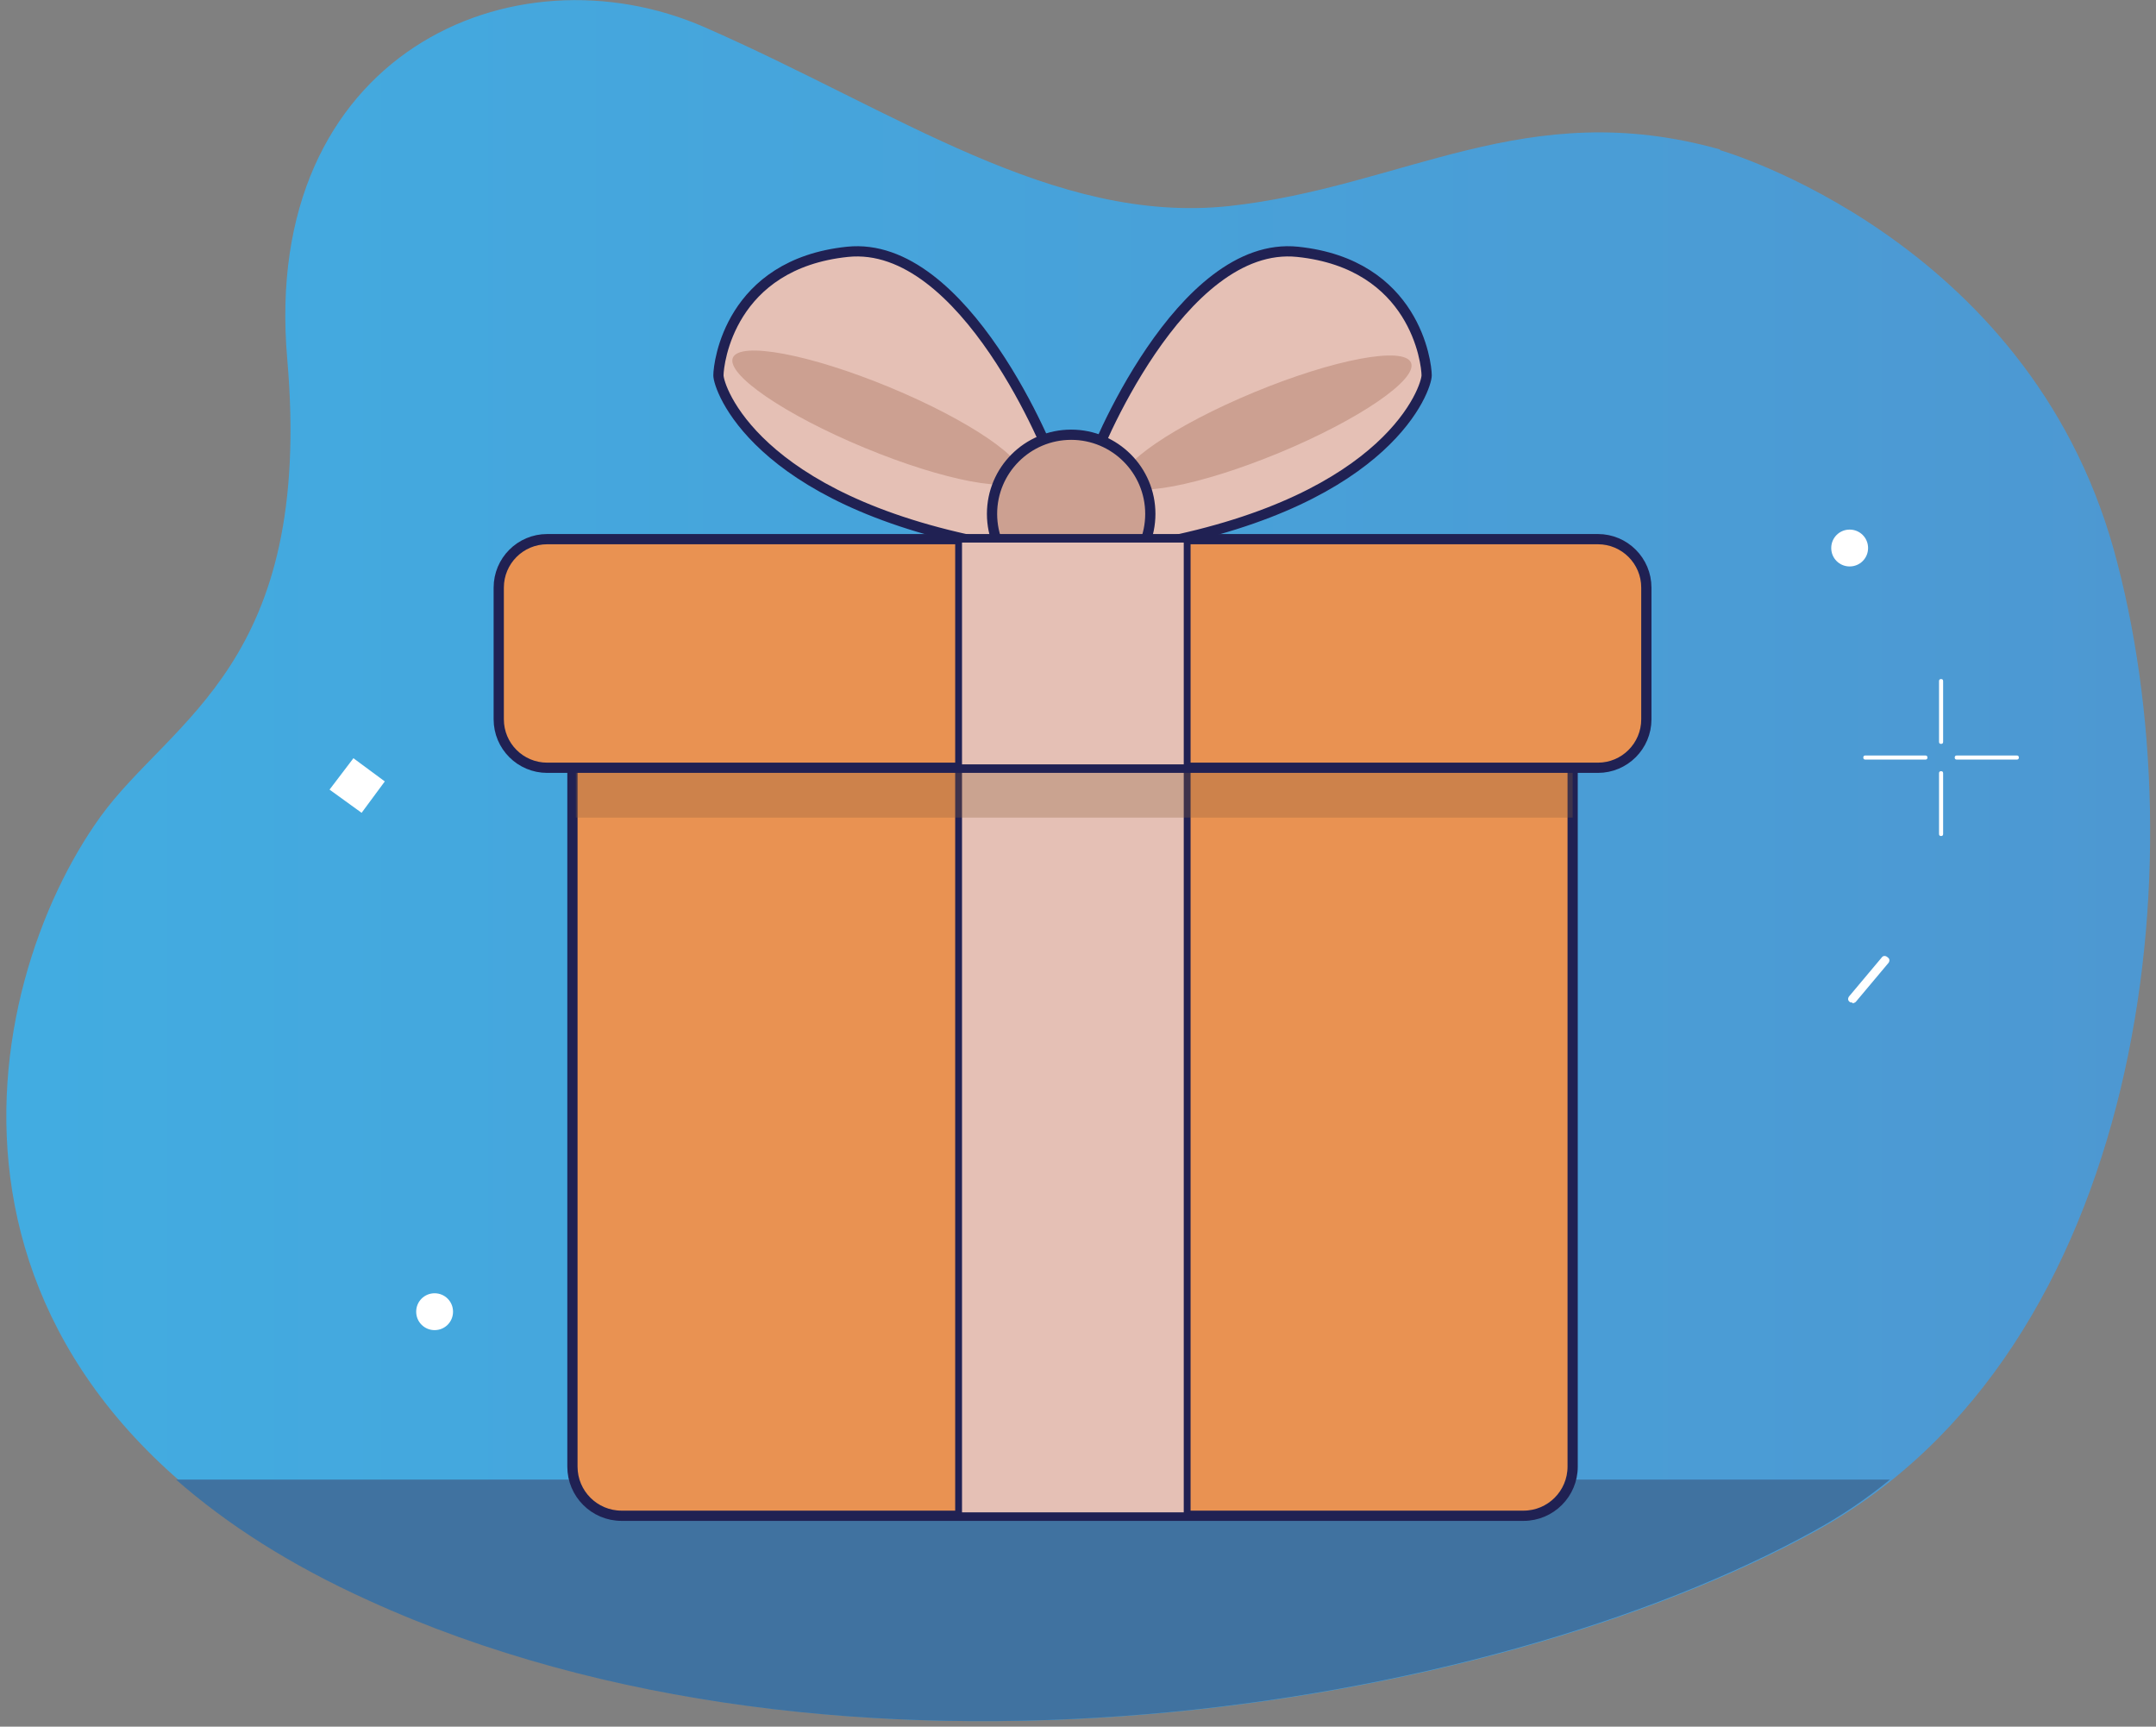 <svg width="316" height="253" viewBox="0 0 316 253" fill="none" xmlns="http://www.w3.org/2000/svg">
<rect x="0" y="0" width="316" height="253" fill="#808080" stroke="none"/>
<path d="M252.1 22C252.1 22 297 34.8 309.8 80.5C322.5 126.2 314.3 197.8 266.2 224.3C218.1 250.8 123.6 266.1 54.3 234.5C-15 202.9 -3.2 144.6 14.7 119.7C25.1 105.3 46 97.3 42.1 52.6C38.2 7.9 75.2 -8.3 103.3 4C131.4 16.3 154.4 32.9 180.1 30.2C205.8 27.4 223.6 13.9 252.1 21.9V22Z" fill="url(#paint0_linear_1_450)"/>
<path d="M265.9 224.3C269.9 222.1 273.6 219.6 277 216.8H25.8C33.2 223.3 42.5 229.3 54 234.5C123.3 266.1 217.8 250.8 265.9 224.3Z" fill="#4072A0"/>
<path d="M159.8 68.6C160.2 66.8 173 35.1 190.2 36.9C207.4 38.7 209.1 53.2 209.1 55C209.1 56.8 203.8 73.1 169.5 79.7C135.2 86.3 159.8 68.7 159.8 68.7V68.6Z" fill="#E5C0B5" stroke="#202153" stroke-width="1.5" stroke-miterlimit="10"/>
<path d="M154.6 68.6C154.2 66.8 141.4 35.1 124.2 36.9C107 38.7 105.3 53.2 105.3 55C105.3 56.8 110.6 73.1 144.9 79.7C179.2 86.3 154.6 68.7 154.6 68.7V68.6Z" fill="#E5C0B5" stroke="#202153" stroke-width="1.5" stroke-miterlimit="10"/>
<path d="M149.727 69.951C150.742 67.501 142.092 61.593 130.407 56.753C118.723 51.913 108.428 49.975 107.413 52.424C106.399 54.873 115.049 60.782 126.733 65.622C138.418 70.462 148.713 72.4 149.727 69.951Z" fill="#CCA091"/>
<path d="M187.49 66.348C199.174 61.508 207.824 55.599 206.81 53.15C205.795 50.7 195.501 52.639 183.816 57.478C172.131 62.318 163.482 68.227 164.496 70.677C165.511 73.126 175.805 71.188 187.49 66.348Z" fill="#CCA091"/>
<path d="M157 86.9C163.406 86.9 168.6 81.707 168.6 75.3C168.6 68.894 163.406 63.7 157 63.7C150.593 63.7 145.4 68.894 145.4 75.3C145.4 81.707 150.593 86.9 157 86.9Z" fill="#CCA091" stroke="#202153" stroke-width="1.5" stroke-miterlimit="10"/>
<path d="M223.3 101.5H91.1C87.124 101.5 83.9 104.724 83.9 108.7V214.9C83.9 218.876 87.124 222.1 91.1 222.1H223.3C227.276 222.1 230.5 218.876 230.5 214.9V108.7C230.5 104.724 227.276 101.5 223.3 101.5Z" fill="#E99252" stroke="#202153" stroke-width="1.5" stroke-miterlimit="10"/>
<path d="M174 112.5H140.5V222.1H174V112.5Z" fill="#E5C0B5" stroke="#202153" stroke-miterlimit="10"/>
<path opacity="0.3" d="M230.5 98.6H84.4V119.8H230.5V98.6Z" fill="#8A5D3B"/>
<path d="M234.2 79H80.2C76.279 79 73.1 82.179 73.1 86.1V105.4C73.1 109.321 76.279 112.5 80.2 112.5H234.2C238.121 112.5 241.3 109.321 241.3 105.4V86.1C241.3 82.179 238.121 79 234.2 79Z" fill="#E99252" stroke="#202153" stroke-width="1.5" stroke-miterlimit="10"/>
<path d="M174 79H140.5V112.5H174V79Z" fill="#E5C0B5" stroke="#202153" stroke-miterlimit="10"/>
<path d="M273.8 80.3C273.8 78.8 272.6 77.6 271.1 77.6C269.6 77.6 268.4 78.8 268.4 80.3C268.4 81.8 269.6 83 271.1 83C272.6 83 273.8 81.8 273.8 80.3Z" fill="white"/>
<path d="M271.5 146.9C271.4 146.9 271.2 146.9 271.1 146.8C270.8 146.6 270.8 146.2 271.1 145.9L275.8 140.3C276 140 276.4 140 276.7 140.3C277 140.5 277 140.9 276.7 141.2L272 146.8C271.9 146.9 271.7 147 271.5 147" fill="white"/>
<path d="M284.5 109C284.3 109 284.2 108.9 284.2 108.7V99.8C284.2 99.6 284.3 99.5 284.5 99.5C284.7 99.5 284.8 99.6 284.8 99.8V108.7C284.8 108.9 284.7 109 284.5 109Z" fill="white"/>
<path d="M284.5 122.5C284.3 122.5 284.2 122.4 284.2 122.2V113.3C284.2 113.1 284.3 113 284.5 113C284.7 113 284.8 113.1 284.8 113.3V122.2C284.8 122.4 284.7 122.5 284.5 122.5Z" fill="white"/>
<path d="M295.6 111.3H286.8C286.6 111.3 286.5 111.2 286.5 111C286.5 110.8 286.6 110.7 286.8 110.7H295.6C295.8 110.7 295.9 110.8 295.9 111C295.9 111.2 295.8 111.3 295.6 111.3Z" fill="white"/>
<path d="M282.2 111.3H273.4C273.2 111.3 273.1 111.2 273.1 111C273.1 110.8 273.2 110.7 273.4 110.7H282.2C282.4 110.7 282.5 110.8 282.5 111C282.5 111.2 282.4 111.3 282.2 111.3Z" fill="white"/>
<path d="M63.7 189.5C62.2 189.5 61 190.7 61 192.2C61 193.7 62.2 194.9 63.7 194.9C65.2 194.9 66.4 193.7 66.4 192.2C66.4 190.7 65.2 189.5 63.7 189.5Z" fill="white"/>
<path d="M51.8 111.1L48.3 115.7L53 119.1L56.4 114.5L51.8 111.1Z" fill="white"/>
<defs>
<linearGradient id="paint0_linear_1_450" x1="0.9" y1="126.2" x2="315.1" y2="126.2" gradientUnits="userSpaceOnUse">
<stop stop-color="#42ACE1"/>
<stop offset="1" stop-color="#4D98D2"/>
</linearGradient>
</defs>
</svg>
